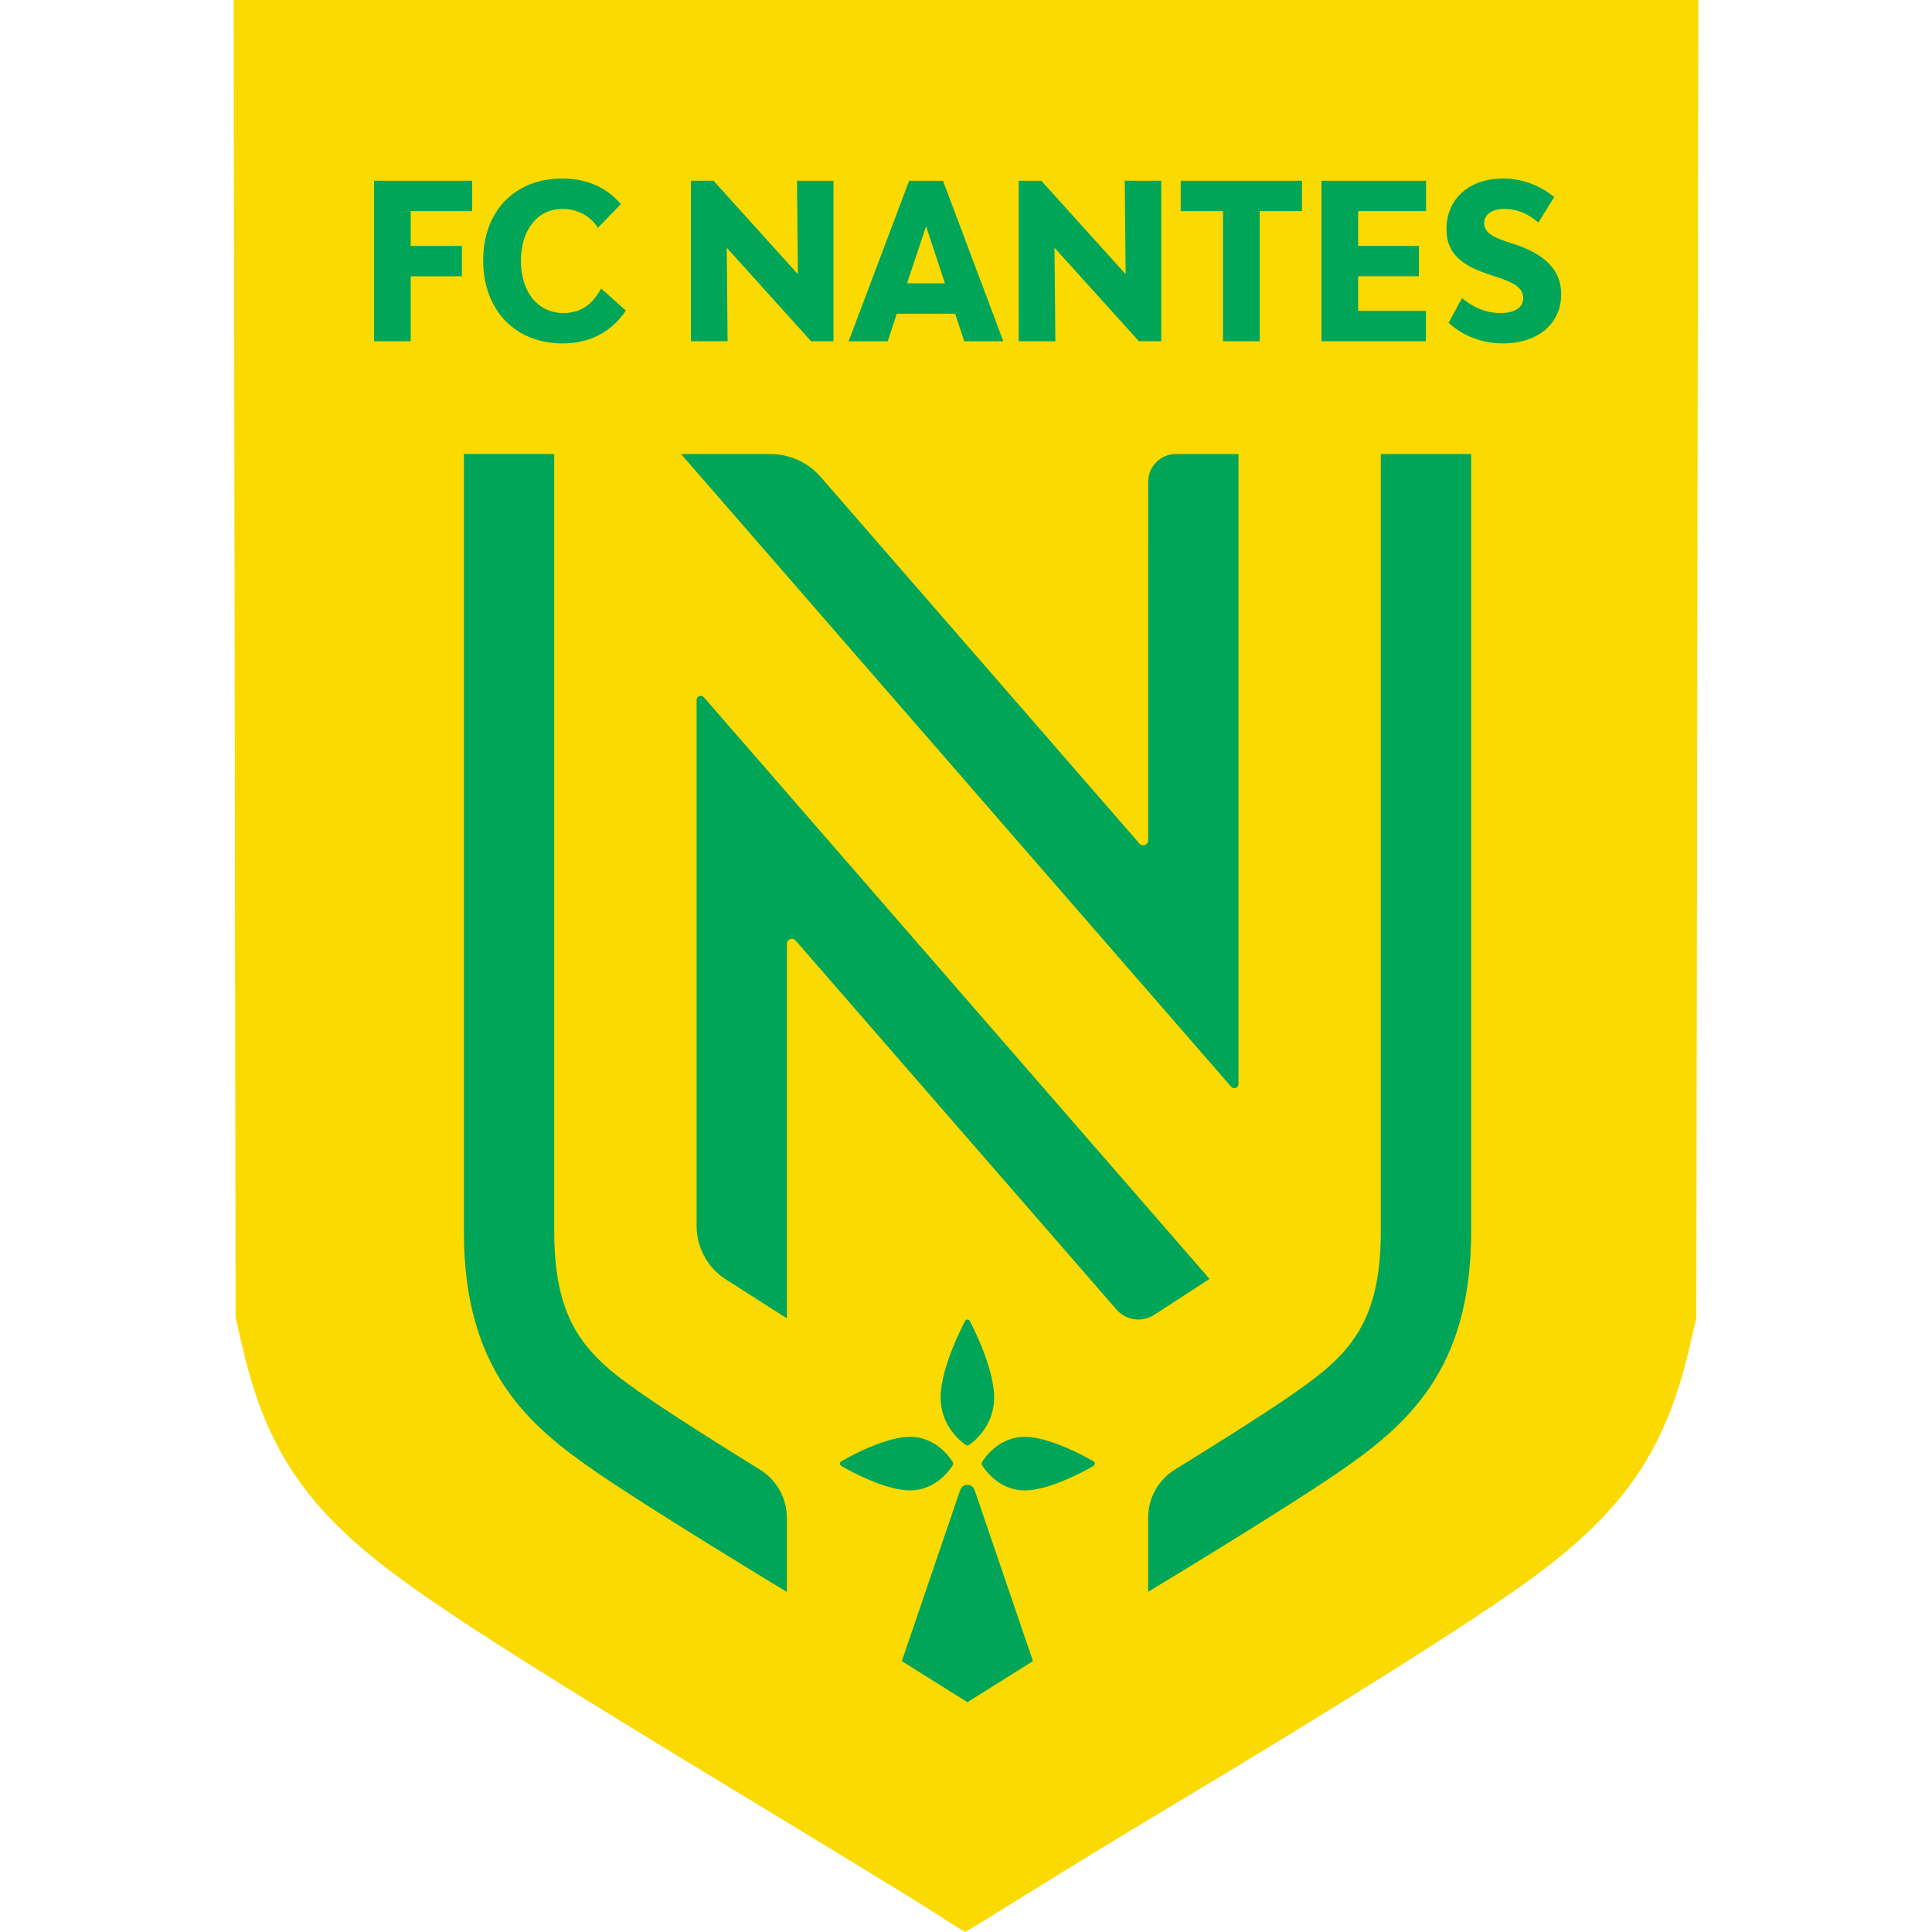 <?xml version="1.0" encoding="UTF-8" standalone="no"?>
<svg
   xmlns:dc="http://purl.org/dc/elements/1.1/"
   xmlns:cc="http://creativecommons.org/ns#"
   xmlns:rdf="http://www.w3.org/1999/02/22-rdf-syntax-ns#"
   xmlns:svg="http://www.w3.org/2000/svg"
   xmlns="http://www.w3.org/2000/svg"
   width="100.69mm"
   height="100.69mm"
   viewBox="0 0 100.69 100.69"
   version="1.1"
   id="svg1190">
  <defs
     id="defs1184">
    <clipPath
       clipPathUnits="userSpaceOnUse"
       id="clipPath312">
      <path
         d="M 0,0 H 595.276 V 765.354 H 0 Z"
         id="path310" />
    </clipPath>
    <clipPath
       clipPathUnits="userSpaceOnUse"
       id="clipPath344">
      <path
         d="M 0,0 H 595.276 V 765.354 H 0 Z"
         id="path342" />
    </clipPath>
  </defs>
  <g
     transform="translate(6.179,8.541)"
     style="display:inline"
     id="g925">
    <path
       id="path929"
       d="M 42.569,91.168 C 41.737,90.63 37.765,88.199 33.743,85.766 22.085,78.712 17.432,75.767 14.48,73.574 9.795,70.095 7.683,66.963 6.461,61.687 L 6.1,60.129 6.05,25.794 5.999,-8.541 h 38.166 38.166 l -0.051,34.335 -0.051,34.335 -0.361,1.558 c -1.222,5.277 -3.338,8.414 -8.019,11.886 -2.886,2.141 -10.061,6.674 -19.431,12.277 -1.988,1.189 -5.108,3.093 -6.933,4.232 -1.826,1.139 -3.339,2.069 -3.362,2.067 -0.024,-0.002 -0.724,-0.443 -1.556,-0.981 z"
       style="display:inline;fill:#fada01;stroke-width:0.168" />
  </g>
  <g
     style="display:inline;fill:#07a558;fill-opacity:0;stroke:none"
     id="layer1"
     transform="translate(-75.726,-115.421)">
    <g
       style="fill:#00a558;fill-opacity:1;stroke:none"
       id="g1182"
       transform="matrix(0.954,0,0,-0.954,-69.953,675.195)">
      <g
         style="fill:#00a558;fill-opacity:1;stroke:none"
         transform="translate(175.141,575.233)"
         id="g302">
        <path
           id="path304"
           style="fill:#00a558;fill-opacity:1;fill-rule:nonzero;stroke:none"
           d="M 0,0 V -1.902 H 2.796 V -3.561 H 0 V -7.11 H -2.003 V 1.659 H 3.353 V 0 Z" />
      </g>
      <g
         style="fill:#00a558;fill-opacity:1;stroke:none"
         id="g306">
        <g
           style="fill:#00a558;fill-opacity:1;stroke:none"
           clip-path="url(#clipPath312)"
           id="g308">
          <g
             style="fill:#00a558;fill-opacity:1;stroke:none"
             transform="translate(179.099,572.543)"
             id="g314">
            <path
               id="path316"
               style="fill:#00a558;fill-opacity:1;fill-rule:nonzero;stroke:none"
               d="m 0,0 c 0,2.69 1.73,4.467 4.313,4.467 1.292,0 2.394,-0.438 3.211,-1.398 L 6.268,1.777 c -0.379,0.617 -1.09,1.031 -1.943,1.031 -1.351,0 -2.263,-1.137 -2.263,-2.832 0,-1.718 0.936,-2.855 2.322,-2.855 0.984,0 1.6,0.497 2.062,1.339 L 7.797,-2.749 C 6.979,-3.934 5.818,-4.538 4.337,-4.538 1.742,-4.538 0,-2.713 0,0" />
          </g>
        </g>
      </g>
      <g
         style="fill:#00a558;fill-opacity:1;stroke:none"
         transform="translate(190.45,576.892)"
         id="g318">
        <path
           id="path320"
           style="fill:#00a558;fill-opacity:1;fill-rule:nonzero;stroke:none"
           d="M 0,0 H 1.232 L 5.842,-5.107 5.794,0 H 7.785 V -8.768 H 6.564 L 1.955,-3.661 2.003,-8.768 H 0 Z" />
      </g>
      <g
         style="fill:#00a558;fill-opacity:1;stroke:none"
         transform="translate(204.883,569.628)"
         id="g322">
        <path
           id="path324"
           style="fill:#00a558;fill-opacity:1;fill-rule:nonzero;stroke:none"
           d="m 0,0 h -3.188 l -0.497,-1.505 h -2.133 l 3.306,8.769 h 1.848 L 2.631,-1.505 H 0.498 Z M -0.557,1.659 -1.588,4.775 -2.63,1.659 Z" />
      </g>
      <g
         style="fill:#00a558;fill-opacity:1;stroke:none"
         transform="translate(208.355,576.892)"
         id="g326">
        <path
           id="path328"
           style="fill:#00a558;fill-opacity:1;fill-rule:nonzero;stroke:none"
           d="M 0,0 H 1.232 L 5.842,-5.107 5.794,0 h 1.991 v -8.768 h -1.22 l -4.61,5.107 0.048,-5.107 H 0 Z" />
      </g>
      <g
         style="fill:#00a558;fill-opacity:1;stroke:none"
         transform="translate(223.83,575.233)"
         id="g330">
        <path
           id="path332"
           style="fill:#00a558;fill-opacity:1;fill-rule:nonzero;stroke:none"
           d="M 0,0 H -2.311 V -7.11 H -4.313 V 0 H -6.624 V 1.659 H 0 Z" />
      </g>
      <g
         style="fill:#00a558;fill-opacity:1;stroke:none"
         transform="translate(230.602,569.783)"
         id="g334">
        <path
           id="path336"
           style="fill:#00a558;fill-opacity:1;fill-rule:nonzero;stroke:none"
           d="M 0,0 V -1.659 H -5.706 V 7.11 H 0.006 V 5.451 H -3.703 V 3.549 h 3.318 V 1.89 H -3.703 V 0 Z" />
      </g>
      <g
         style="fill:#00a558;fill-opacity:1;stroke:none"
         id="g338">
        <g
           style="fill:#00a558;fill-opacity:1;stroke:none"
           clip-path="url(#clipPath344)"
           id="g340">
          <g
             style="fill:#00a558;fill-opacity:1;stroke:none"
             transform="translate(231.84,569.131)"
             id="g346">
            <path
               id="path348"
               style="fill:#00a558;fill-opacity:1;fill-rule:nonzero;stroke:none"
               d="M 0,0 0.735,1.351 C 1.446,0.747 2.168,0.533 2.82,0.533 c 0.794,0 1.256,0.285 1.256,0.83 0,0.557 -0.545,0.841 -1.374,1.114 l -0.391,0.13 c -1.41,0.45 -2.429,1.066 -2.429,2.5 0,1.659 1.232,2.773 3.092,2.773 0.96,0 1.943,-0.32 2.797,-1.007 L 4.906,5.474 C 4.313,5.984 3.721,6.221 3.045,6.221 2.37,6.221 1.943,5.913 1.943,5.439 1.943,4.906 2.489,4.657 3.211,4.42 L 3.602,4.29 C 4.858,3.875 6.15,3.14 6.15,1.564 6.15,-0.059 4.87,-1.126 2.974,-1.126 1.837,-1.126 0.782,-0.723 0,0" />
          </g>
          <g
             style="fill:#00a558;fill-opacity:1;stroke:none"
             transform="translate(215.427,503.853)"
             id="g350">
            <path
               id="path352"
               style="fill:#00a558;fill-opacity:1;fill-rule:nonzero;stroke:none"
               d="m 0,0 c 0,1.074 0.556,2.071 1.471,2.635 2.16,1.333 4.47,2.783 5.995,3.821 3.252,2.214 5.244,3.841 5.244,9.169 v 42.484 h 4.935 V 15.625 C 17.645,8.044 14.145,5.032 10.243,2.377 7.183,0.294 0.841,-3.538 0,-4.046 Z" />
          </g>
          <g
             style="fill:#00a558;fill-opacity:1;stroke:none"
             transform="translate(218.781,516.898)"
             id="g354">
            <path
               id="path356"
               style="fill:#00a558;fill-opacity:1;fill-rule:nonzero;stroke:none"
               d="m 0,0 -27.627,31.778 c -0.137,0.157 -0.396,0.06 -0.396,-0.148 V 2.892 c 0,-1.182 0.603,-2.283 1.6,-2.919 l 3.335,-2.128 v 20.466 c 0,0.25 0.309,0.365 0.473,0.177 L -5.081,-1.676 c 0.517,-0.595 1.394,-0.717 2.055,-0.288 z" />
          </g>
          <g
             style="fill:#00a558;fill-opacity:1;stroke:none"
             transform="translate(220.361,561.961)"
             id="g358">
            <path
               id="path360"
               style="fill:#00a558;fill-opacity:1;fill-rule:nonzero;stroke:none"
               d="m 0,0 h -3.42 c -0.835,0 -1.512,-0.677 -1.512,-1.512 l -0.003,-19.593 c 0,-0.249 -0.309,-0.365 -0.473,-0.177 L -22.825,-1.25 C -23.517,-0.456 -24.519,0 -25.572,0 h -4.88 L -0.396,-34.568 C -0.259,-34.725 0,-34.628 0,-34.42 Z" />
          </g>
          <g
             style="fill:#00a558;fill-opacity:1;stroke:none"
             transform="translate(205.96,505.324)"
             id="g362">
            <path
               id="path364"
               style="fill:#00a558;fill-opacity:1;fill-rule:nonzero;stroke:none"
               d="M 0,0 C -0.07,0.209 -0.199,0.286 -0.306,0.313 -0.344,0.322 -0.378,0.326 -0.408,0.326 -0.438,0.326 -0.472,0.322 -0.51,0.313 -0.617,0.286 -0.746,0.209 -0.816,0 l -3.174,-9.305 3.582,-2.246 3.582,2.246 z" />
          </g>
          <g
             style="fill:#00a558;fill-opacity:1;stroke:none"
             transform="translate(209.668,505.487)"
             id="g366">
            <path
               id="path368"
               style="fill:#00a558;fill-opacity:1;fill-rule:nonzero;stroke:none"
               d="M 0,0 C 1.318,0.336 2.708,1.156 2.779,1.2 2.82,1.223 2.845,1.27 2.845,1.321 2.845,1.371 2.82,1.418 2.779,1.442 2.718,1.479 1.719,2.068 0.616,2.454 0.076,2.642 -0.49,2.783 -0.983,2.783 -2.515,2.783 -3.288,1.451 -3.32,1.394 -3.345,1.349 -3.345,1.292 -3.32,1.247 -3.301,1.213 -3.002,0.698 -2.419,0.305 -2.244,0.186 -2.043,0.08 -1.815,0 c 0.247,-0.086 0.523,-0.142 0.831,-0.142 0.308,0 0.642,0.056 0.984,0.142" />
          </g>
          <g
             style="fill:#00a558;fill-opacity:1;stroke:none"
             transform="translate(200.939,507.982)"
             id="g370">
            <path
               id="path372"
               style="fill:#00a558;fill-opacity:1;fill-rule:nonzero;stroke:none"
               d="m 0,0 c -1.148,-0.383 -2.218,-1.015 -2.283,-1.053 -0.04,-0.024 -0.066,-0.071 -0.066,-0.121 0,-0.051 0.026,-0.098 0.066,-0.121 0.073,-0.044 1.461,-0.865 2.781,-1.2 0.34,-0.086 0.675,-0.142 0.981,-0.142 0.31,0 0.586,0.056 0.833,0.142 0.277,0.098 0.516,0.235 0.716,0.384 0.508,0.38 0.77,0.831 0.789,0.863 0.025,0.045 0.025,0.102 0,0.147 C 3.785,-1.044 3.013,0.288 1.479,0.288 1.024,0.288 0.504,0.167 0,0" />
          </g>
          <g
             style="fill:#00a558;fill-opacity:1;stroke:none"
             transform="translate(205.48,507.819)"
             id="g374">
            <path
               id="path376"
               style="fill:#00a558;fill-opacity:1;fill-rule:nonzero;stroke:none"
               d="m 0,0 c 0.022,-0.014 0.047,-0.021 0.073,-0.021 0.024,0 0.05,0.007 0.072,0.021 0.058,0.036 1.389,0.894 1.389,2.604 0,1.669 -1.285,4.089 -1.341,4.191 C 0.145,6.884 0,6.884 -0.047,6.795 -0.103,6.693 -1.39,4.271 -1.39,2.605 -1.39,0.894 -0.058,0.036 0,0" />
          </g>
          <g
             style="fill:#00a558;fill-opacity:1;stroke:none"
             transform="translate(195.692,503.842)"
             id="g378">
            <path
               id="path380"
               style="fill:#00a558;fill-opacity:1;fill-rule:nonzero;stroke:none"
               d="m 0,0 c 0,1.074 -0.557,2.071 -1.471,2.635 -2.16,1.333 -4.471,2.795 -5.996,3.833 -3.252,2.214 -5.244,3.841 -5.244,9.169 v 42.484 h -4.935 V 15.637 c 0,-7.581 3.5,-10.593 7.402,-13.248 C -7.184,0.306 -0.841,-3.538 0,-4.046 Z" />
          </g>
        </g>
      </g>
    </g>
  </g>
</svg>
